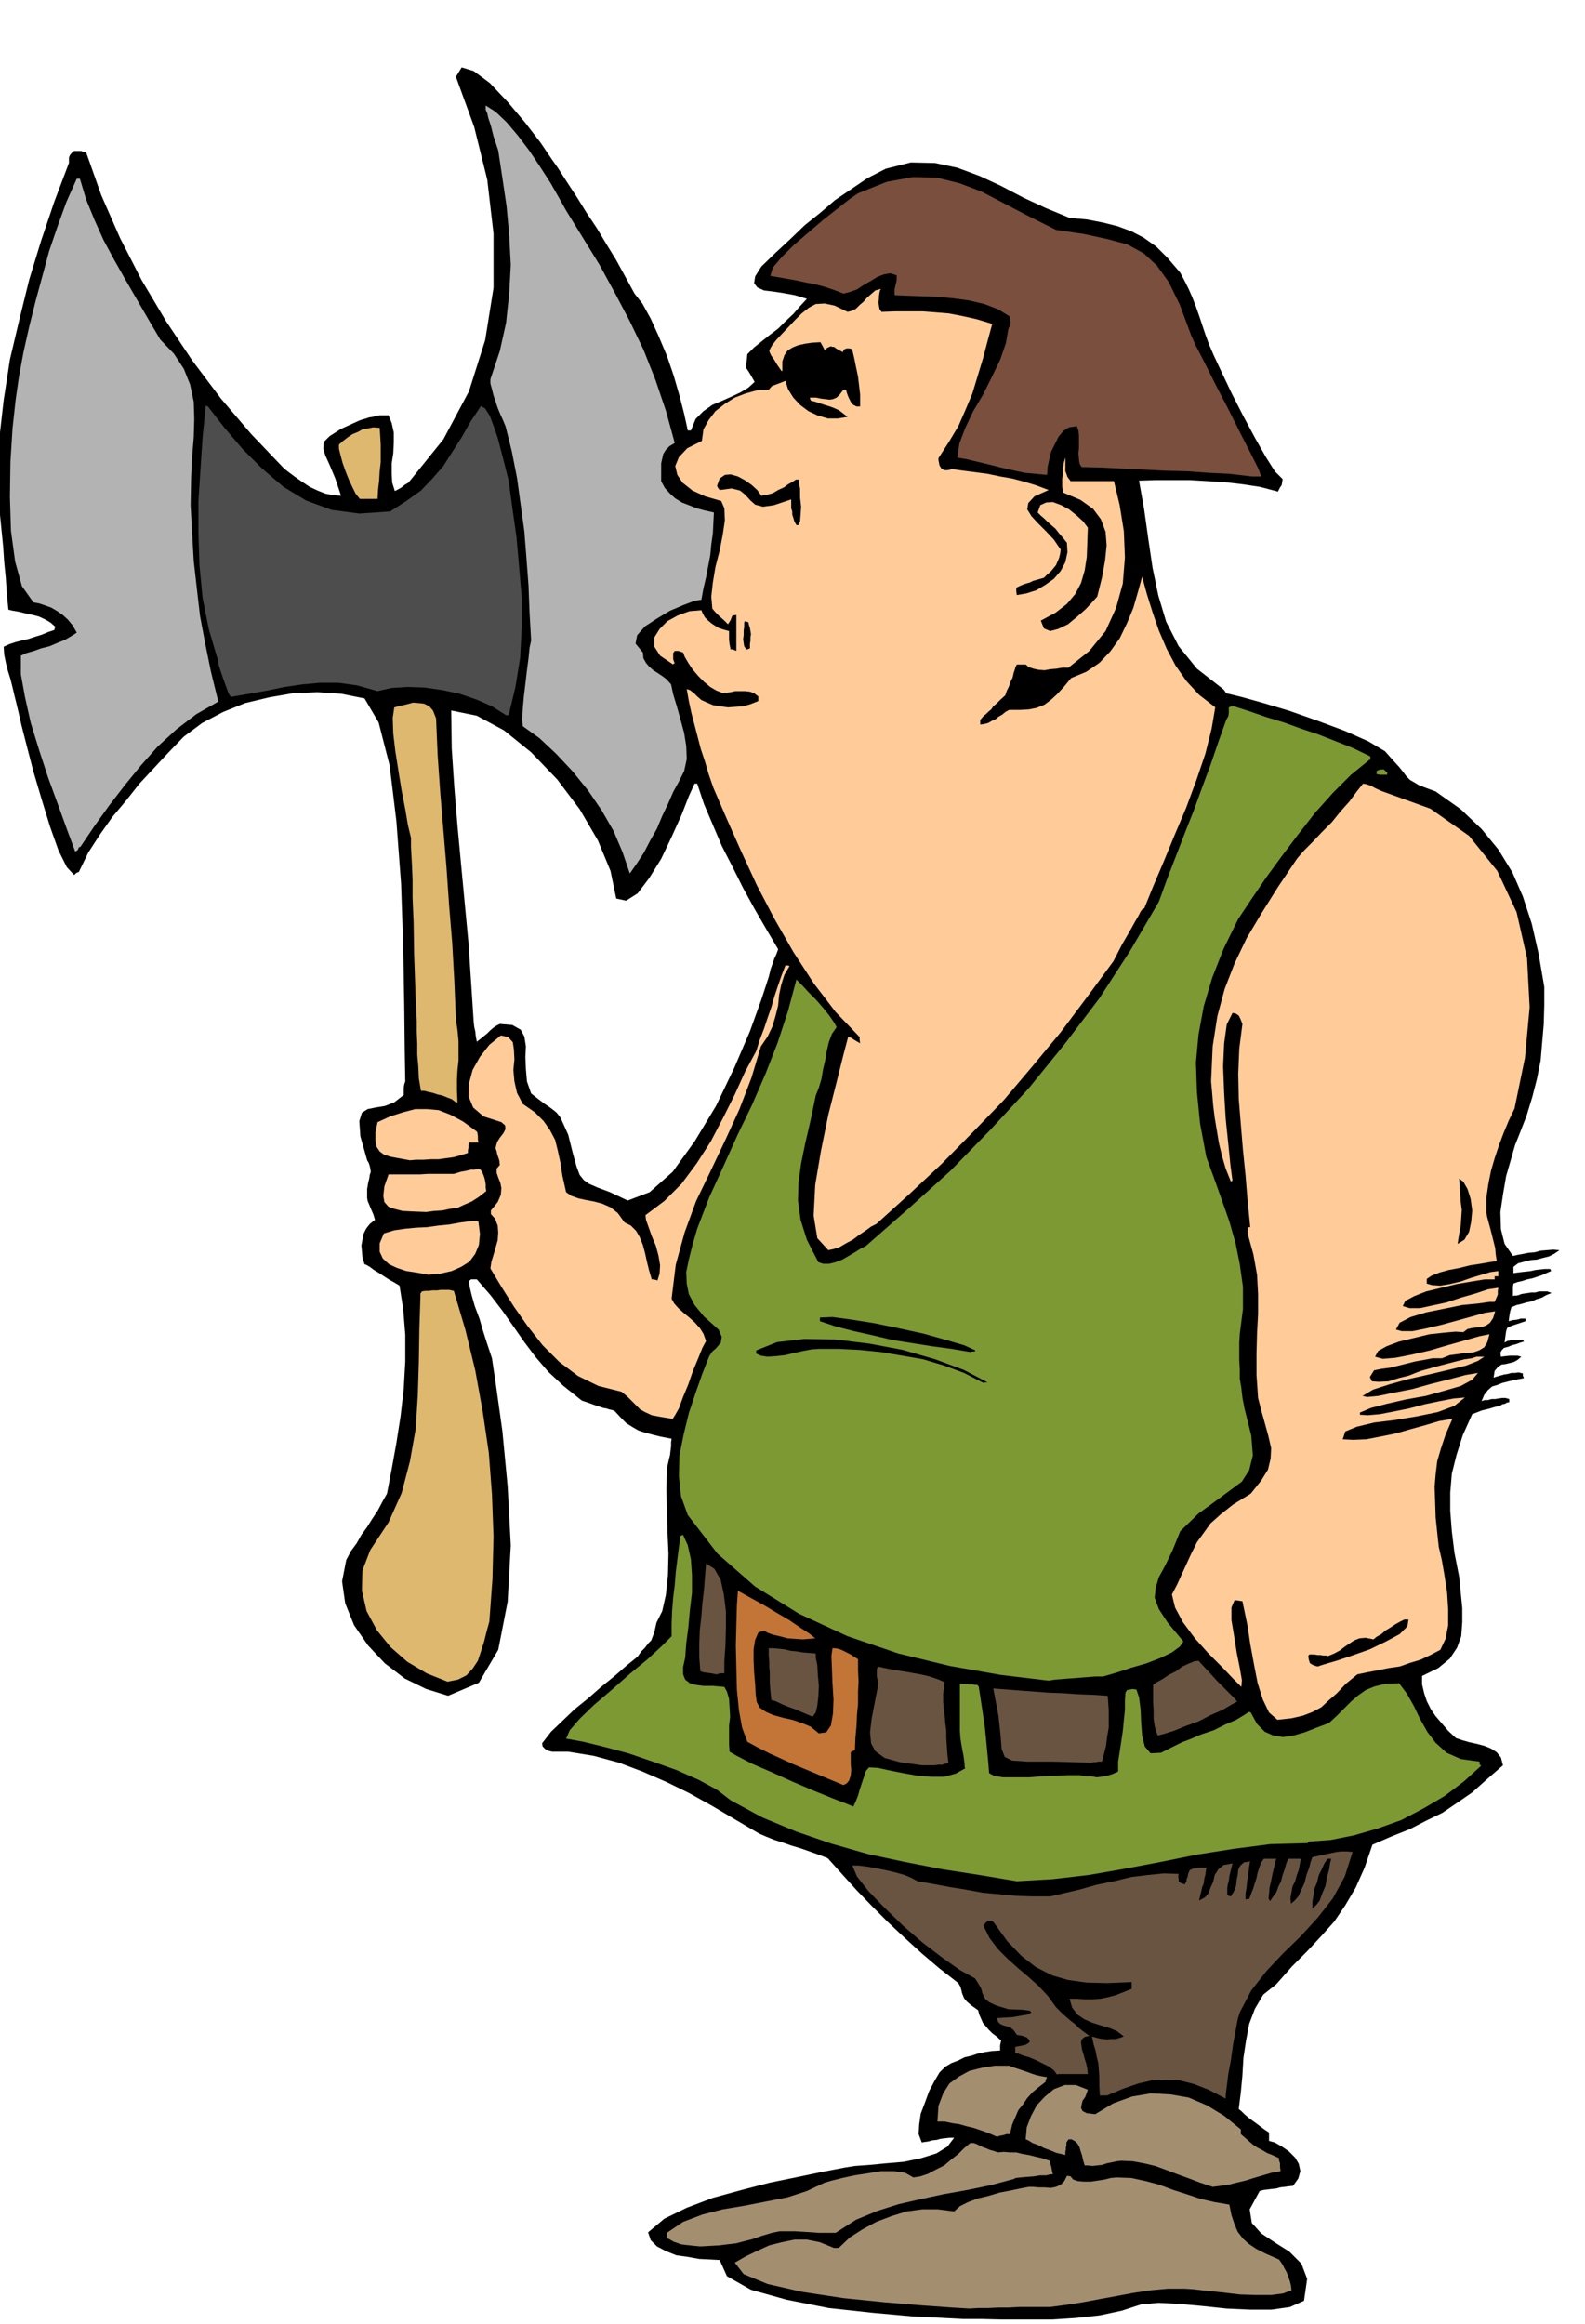 <svg xmlns="http://www.w3.org/2000/svg" width="490.455" height="718.891" fill-rule="evenodd" stroke-linecap="round" preserveAspectRatio="none" viewBox="0 0 3035 4449"><style>.brush1{fill:#000}.pen1{stroke:none}.brush2{fill:#a38f70}.brush3{fill:#695442}.brush4{fill:#7d9933}.brush6{fill:#fc9}.brush7{fill:#deb86e}</style><path d="m1844 4439-37-2-60-3-77-7-83-9-81-16-68-19-46-26-14-31-18-1-21-1-22-4-22-3-20-8-17-9-12-12-5-15 31-26 43-21 50-19 55-15 54-14 54-11 48-10 42-8 19-3 28-2 31-3 35-3 33-7 29-9 21-13 13-17h-9l-9 1-8 1-7 2-9 1-7 2-7 1-6 1-6-16 1-18 3-21 8-21 8-22 10-19 10-17 11-11 12-7 13-5 12-6 13-3 12-4 14-3 13-2 16-1v-10l2-9-9-8-8-6-7-7-5-6-6-7-3-7-4-9-2-8-14-10-8-7-5-6-2-5-2-5-1-5-2-7-4-7-36-28-33-28-33-30-31-29-32-32-29-30-29-32-27-30-18-7-17-6-17-6-17-5-17-6-16-5-15-6-14-6-46-27-44-26-45-25-43-21-46-20-45-17-48-13-49-8h-31l-8-2-5-3-5-5-1-6 17-22 22-21 23-22 26-21 25-22 26-21 23-20 21-17 7-10 7-7 6-8 6-6 3-8 3-8 2-9 2-9 11-22 7-31 4-38 1-41-2-44-1-41-1-39 1-31v-9l2-8 2-9 2-8 1-9 1-8v-8l1-6-21-4-16-4-15-4-12-4-12-7-11-7-11-11-11-12-5-2-5-1-6-2-6-1-9-3-9-3-11-4-12-4-35-28-29-27-25-29-21-28-21-30-21-30-23-30-26-30h-11l-4 3 1 10 4 17 6 21 9 24 7 24 7 22 6 18 4 12 8 54 12 86 10 105 6 113-6 108-18 92-37 63-59 25-42-13-41-20-38-29-32-34-27-39-17-42-6-42 8-41 9-17 11-15 9-16 11-15 10-16 10-15 9-17 9-16 9-47 9-50 8-51 6-52 3-53v-51l-4-49-7-45-10-6-9-5-11-7-9-6-10-6-8-6-7-4-3-1-4-13-1-12-1-11 2-11 2-11 5-10 7-9 10-8-3-10-3-7-3-7-2-5-3-7-1-6v-17l2-12 2-8 1-7 2-6-1-6-1-5-2-6-3-5-13-46-2-29 5-16 11-7 15-3 18-3 18-7 18-14v-14l1-6 2-6-1-57-1-89-2-112-4-120-9-120-13-107-21-82-27-46-45-9-45-3-47 2-46 8-46 11-42 17-40 21-35 26-29 30-28 30-28 30-26 33-26 31-24 34-22 34-18 37-5 2-4 4-14-15-16-32-16-45-16-52-16-54-13-50-10-39-5-22-4-17-4-16-4-17-4-16-5-16-4-16-3-15-1-15 11-5 12-4 12-3 13-3 12-4 13-4 12-5 12-4 1-4 1-2-9-8-10-6-13-6-12-3-14-3-12-3-12-2-8-2-3-31-2-30-3-30-2-30-3-30-3-30-2-30-2-29 2-82 9-79 12-78 18-76 19-77 23-75 25-74 28-74v-10l1-3 1-2 3-4 5-4h13l3 1 3 1 4 1 29 82 36 82 41 80 47 79 50 75 55 73 58 68 63 66 9 7 12 9 13 9 15 10 15 7 15 6 15 3 15 1-11-33-10-24-9-20-4-13 1-13 11-11 22-14 35-16 6-2 7-2 6-2 7-1 6-2 7-1h17l6 15 4 18v19l-1 21-3 19v20l1 17 5 16 6-3 7-4 6-5 7-4 67-83 49-92 31-98 16-100V447l-12-103-25-101-35-96 11-18 23 7 31 23 34 36 33 39 30 39 21 31 12 17 18 28 19 29 18 29 20 30 18 30 19 31 17 31 18 33 15 19 16 29 15 33 16 38 13 38 11 38 9 35 7 32h6l9-22 15-15 17-12 19-8 18-8 17-8 15-9 12-11-8-14-5-8-3-4v-2l-1-3 1-4 1-7 1-11 13-13 15-12 15-12 16-12 14-14 15-14 13-15 13-14-23-7-22-4-20-3-17-2-13-6-6-8 2-13 12-19 28-27 28-26 27-26 30-24 28-24 31-21 31-21 35-18 48-12 46 1 43 9 43 16 41 19 42 22 43 20 46 19 33 3 31 6 28 7 27 10 23 12 24 17 22 22 24 28 8 15 8 16 7 16 7 18 6 17 6 18 6 18 7 19 9 21 16 34 19 40 22 43 22 41 21 37 17 27 15 15-1 7-1 5-3 4-4 8-34-9-33-5-34-4-33-2-34-2h-67l-31 1 10 56 8 57 8 54 11 53 15 50 24 47 35 43 50 39 2 2 4 6 29 7 43 12 50 15 54 19 51 19 45 20 32 19 16 18 11 12 8 10 6 8 7 7 7 4 10 6 13 5 19 7 48 34 40 38 32 39 27 44 20 46 17 52 13 57 11 64v35l-1 36-3 35-3 35-7 35-9 35-11 36-14 36-8 20-8 28-9 31-6 35-5 34 1 33 7 28 16 23 9-2 11-2 10-2 12-1 11-3 12-1 12-1 12 1-10 7-10 5-12 3-11 3-12 1-12 3-12 3-9 7v12l7-1 8-1 9-1 9-1 9-2 9-1 9-1h10l1 1 1 3-9 4-9 4-9 3-9 3-10 2-9 3-9 2-8 3-1 6v18l2-1h5l4-1 5-2 6-1 7-1 6-1h8l7-2h16l8 3-10 4-9 5-10 3-9 4-10 2-10 3-9 2-7 3-3 1-1 4-1 3-1 5-1 6-1 9 7-2 9-1 7-2h9v5l-9 3-9 3-9 3-8 4-2 6-1 7-1 7-1 8 5-3 5-1 4-1h21l1 1 1 2-7 2-8 3-8 2-7 3-8 2-4 4-3 5 1 8 8-1 9-1h15l7 2-7 6-7 4-8 2-8 2-8 1-7 5-6 7-2 13 6-2 7-2 7-2 7-1 7-2h7l7-1 8 2v4l2 5-16 3-13 3-12 3-10 4-10 3-8 7-7 9-5 12 6-2h6l7-2h7l6-1 7-1h7l7 2v6l-5 1-3 2-5 1-5 3-9 2-10 3-16 4-18 7-18 40-12 38-9 36-3 36v35l3 39 5 41 9 46 3 30 3 30v27l-2 27-8 22-14 21-22 18-31 15v16l4 17 5 15 8 16 9 13 12 14 12 14 15 14 12 4 14 4 14 3 15 4 12 5 11 7 8 10 4 15-31 27-28 25-29 20-28 19-31 15-31 16-35 14-37 16-15 44-17 38-20 34-21 31-25 28-27 29-29 29-30 34-25 20-16 27-11 29-6 32-5 33-2 34-3 32-4 32 5 4 6 6 7 6 8 6 7 5 8 6 8 6 9 6v16l11 3 14 8 13 9 12 12 7 12 3 14-4 14-10 14-9 1-8 1-8 1-7 2-9 1-8 1-8 1-7 2-19 35 4 26 18 20 27 18 27 17 23 23 11 29-6 42-27 12-35 5h-42l-44-2-47-5-44-4-40-2-33 3-37 12-42 9-46 5-46 3h-93l-42-1h-35zm-642-2141 42-16 44-39 42-58 41-68 35-73 30-70 22-61 14-43 4-16 4-11 3-9 3-6 3-8 1-3-23-39-22-38-22-40-20-40-21-41-17-40-17-40-13-39h-5l-11 24-14 36-19 42-20 42-23 37-22 29-22 14-19-4-11-53-24-58-35-60-43-57-50-52-52-42-52-28-49-10 1 73 5 75 6 73 7 75 7 74 7 74 5 75 5 77 1 9 2 9 1 9 2 11 9-7 11-9 6-6 6-5 6-4 6-3 24 2 16 9 7 13 3 19-1 20 1 24 2 23 8 23 14 11 12 9 9 6 8 6 6 5 7 9 6 13 9 20 9 36 7 25 6 16 8 10 10 7 16 7 24 9 34 16z" class="pen1 brush1"/><path d="m1856 4419-33-2-56-4-73-6-79-8-79-12-66-15-46-19-17-22 21-12 23-11 22-10 24-6 24-5h24l25 5 27 11h9l21-20 25-16 26-14 29-11 29-9 30-4h30l31 4 11-10 16-8 19-7 21-5 20-6 21-4 19-4 16-3h8l11 1h11l12 1 10-2 9-4 7-7 5-10h2l5 1 5 6 9 3 11 1h14l13-2 13-2 12-3 11-1 28 1 28 6 26 7 27 10 25 8 27 9 26 6 29 5 4 20 6 18 6 14 10 13 11 10 15 10 18 9 25 11 3 4 4 6 3 6 5 9 3 8 3 9 2 8 1 9-16 6-23 3h-29l-31-1-33-4-30-3-26-3-16-1h-33l-33 3-33 5-32 6-33 6-32 6-32 5-31 4h-59l-19 1h-20l-19 1h-19l-18 1z" class="pen1 brush2"/><path d="m1341 4300-11-1-9-1-9-1-8-1-8-3-6-2-7-4-6-3v-10l31-21 37-14 39-10 42-7 41-8 41-8 37-12 34-16 14-4 20-5 23-5 26-4 25-4h25l21 3 16 9 13-2 15-5 15-8 16-8 13-11 14-11 11-11 12-10h6l6 2 6 3 6 3 6 2 7 3 7 2 9 3 11-1 12 1h12l12 3 12 2 12 3 13 3 15 5 1 5 2 6 1 6 2 9h-5l-8 2h-12l-12 2-14 1-11 1-9 1-4 2-45 12-44 9-45 8-42 9-44 10-41 13-41 17-39 25h-31l-15-1-15-1-16-1h-30l-15 3-20 6-17 6-16 4-15 4-17 2-16 2-18 1-18 1zm981-114-24-8-21-8-22-8-21-8-22-8-21-5-22-4-22-1-9 1-9 2-10 2-9 3-10 1-8 1-9-1h-6l-3-10-2-9-3-9-2-7-4-7-4-4-7-4h-6l-4 6v6l-1 3v4l-1 5v6l-8-2-9-2-12-5-11-4-12-6-11-4-8-5-5-2 2-23 8-21 11-21 16-17 17-14 21-8h21l23 9-2 6-3 8-5 7-2 8-1 6 3 6 8 4 16 2 35-21 36-13 36-6 37 2 35 6 35 15 33 20 32 26v9l8 7 8 7 7 6 9 6 8 4 10 6 10 4 13 6v4l2 6v6l1 9-17 3-17 5-17 5-16 5-17 4-16 4-15 2-15 2zm-413-96-16-7-14-5-15-5-13-3-14-4-14-2-14-3h-14l2-30 9-24 12-19 18-13 20-11 24-6 25-4h27l8 3 9 3 9 3 9 3 8 3 9 3 9 2 12 2-2 4-1 5-13 10-12 10-10 11-8 12-9 11-6 14-6 14-4 18h-7l-6 2-6 1-6 2z" class="pen1 brush2"/><path d="m2347 4017-33-17-28-11-28-7-25-1-27 1-26 6-29 10-31 13h-14l-1-20v-16l-1-14-1-12-3-12-2-11-4-13-3-15 6 2 8 2 7 1 8 1 8-1h8l8-2 8-3-13-10-14-6-17-5-16-5-16-7-13-9-10-13-5-17h14l15 1h15l15-1 15-3 15-4 15-6 15-6v-13l-46 2-40-1-36-5-31-9-31-16-27-21-27-28-26-36-3-3h-9l-4 4-4 5 12 24 16 21 18 18 20 18 19 16 20 18 18 19 16 22 6 6 7 7 7 6 8 7 8 6 8 8 9 7 11 8-9 2-6 5-1 6 1 7 1 7 3 9 2 8 3 9 2 10 1 10h-57l-2 1-6-8-9-7-12-6-12-6-14-6-11-3-10-4-6-1v-12l11-2 9-2 5-3 3-3-2-4-4-4-8-3-11-2-6-9-5-4-6-3-5-1-6-2-4-2-4-4-2-7 14-1 17-1 16-3 13-2 6-4-3-3-14-2-27-1-23-7-13-6-8-6-3-5-3-7-2-8-5-9-7-11-29-16-34-24-38-29-37-32-36-35-30-31-22-28-9-21h12l16 2 17 3 20 4 17 4 18 5 14 6 11 6 29 5 32 6 31 5 33 6 32 3 32 3 32 1h33l26-6 30-7 32-9 34-7 33-8 33-4 30-3 28 1-1 5 1 6v3l3 3 3 1 6 2 1-3 2-3v-4l2-4 1-6 3-7 6-3 7-1 3-1h16l-1 6-1 8-2 7-1 9-3 7-2 9-2 8-2 9 11-6 7-8 4-11 5-11 3-13 7-11 10-8 17-3-2 8-2 8-2 8-1 9-2 7-1 7v13l3 2 4 1 6-10 4-11 1-11 2-9 1-10 4-8 7-6 12-2-1 3-1 7-1 8-1 10-2 10-1 12-2 11v12l3-1h4l4-11 4-10 3-10 3-9 2-10 3-9 3-9 6-9h24l-2 5-2 10-3 12-3 15-3 13-1 12-1 9 3 5 6-9 6-8 4-11 5-10 3-12 4-11 3-11 4-9h24l-2 10-2 11-4 11-3 11-5 10-2 11-2 11 1 11 7-6 7-8 6-13 6-13 4-16 5-13 3-12 3-8 9-2 9-2 9-2 10-2 9-2 10-1h10l11 1-15 47-23 42-29 37-32 35-34 33-32 34-29 37-22 42-4 13-4 22-5 27-4 29-5 27-3 24-2 16v7z" class="pen1 brush3"/><path d="M2513 3653v-13l2-12 2-13 5-12 3-13 6-12 5-11 6-9h7l-2 8-2 13-4 14-3 17-6 14-5 14-7 9-7 6z" class="pen1 brush1"/><path d="m1947 3601-72-12-71-11-72-14-70-15-70-20-67-23-65-27-61-33-26-20-35-19-43-19-45-16-47-16-45-12-41-10-33-6 7-16 19-22 28-27 34-29 34-30 34-28 27-25 19-19v-25l1-24 2-25 3-24 2-25 3-24 3-24 3-21 2-1 3-1 9 20 6 27 2 30v34l-4 33-3 33-4 31-2 27-4 18v14l4 10 9 7 11 3 15 2h18l22 2 5 9 4 14 1 16 1 18-2 18v35l1 14 14 8 29 15 37 16 42 19 40 17 37 15 26 10 12 5 5-11 4-10 3-11 3-9 3-9 3-9 3-9 6-7 17 1 23 5 25 5 28 5 26 2h25l22-6 18-10-1-4v-5l-1-7-1-8-2-10-2-11-2-13-1-14v-90h10l8 1h6l4 1h5l3 3 3 19 3 20 3 20 3 21 2 20 2 21 2 21 2 24 9 5 17 3h51l26-2 26-1 21-1h24l11 2h10l11 2 9-1 11-2 10-3 11-5v-19l3-19 3-20 3-20 2-21 2-19v-18l1-15 3-5 5-1 6-1 7 1 5 15 3 23 1 25 2 26 5 20 11 13 20-1 32-16 8-4 16-6 21-9 24-8 22-11 21-9 15-9 9-6h2l2 1 12 22 15 15 16 7 19 3 20-3 21-6 23-9 24-9 16-15 14-14 13-13 13-11 14-10 17-7 21-5 26-1 15 20 13 23 12 25 14 25 16 21 21 19 27 12 36 5v5l3 3-33 30-37 28-41 24-42 22-45 16-45 13-45 9-41 3-2 1-1 2-72 2-70 9-70 11-69 14-69 13-69 12-69 8-69 4z" class="pen1 brush4"/><path d="m1615 3417-24-10-24-10-24-10-24-10-24-11-22-10-22-11-20-11-10-27-6-33-4-40-1-41-1-43 1-40 1-37 2-28 9 5 18 10 22 12 25 15 24 14 22 15 17 11 11 9-11 1-13 1-15-1-14-1-15-4-13-3-11-4-6-4-11 4-6 14-3 18v22l1 22 2 23 1 19 2 15 6 11 12 8 14 6 18 5 18 4 18 6 17 7 16 13 14-2 9-13 4-23 1-27-2-31-1-27-1-25 2-15h5l6 1 6 2 6 3 6 3 6 3 6 4 8 5v21l1 21-1 21v22l-2 21-1 22-2 22-1 24-5 2-3 2v23l1 11-1 10-3 10-5 6-6 3z" class="pen1" style="fill:#c27536"/><path d="m1765 3379-42-6-29-8-18-13-8-15-2-21 3-26 6-31 7-36-2-9-1-5v-14l2-5 13 3 16 3 18 3 18 3 17 3 17 4 15 5 14 6-1 4v7l-1 4-1 6v17l1 12 2 14 1 14 2 15v14l1 15 1 15 2 17-6 2-6 2h-8l-7 1h-24zm324-5-73-2h-49l-29-2-14-7-6-15-2-25-4-38-10-53 26 2 26 2 27 2 27 2 27 1 28 2 28 1 30 2 1 12 1 15v34l-3 17-2 17-4 16-4 15h-7l-4 1h-4l-6 1zm128-52-3-7-3-11-2-14v-15l-1-17v-33l7-5 11-6 12-8 14-7 12-9 13-6 10-4 8-1 12 13 12 13 11 12 11 11 9 9 8 8 6 6 5 6-11 6-17 10-23 10-23 12-25 9-22 9-19 6-12 3z" class="pen1 brush3"/><path d="m2446 3292-16-14-12-25-10-32-7-36-7-38-5-34-6-29-4-19-15-2-6 14v24l5 30 5 32 6 30 4 23-1 13-16-16-21-22-26-26-26-29-23-31-15-28-6-25 10-19 15-33 12-26 11-22 13-18 13-18 19-17 24-19 34-21 20-25 13-21 5-21 1-20-5-22-6-22-7-25-7-27-3-44v-41l1-39 2-37v-38l-2-37-7-39-11-40v-9l2-3h3l-5-50-4-49-5-49-4-48-4-49-1-49 2-48 6-47-4-10-3-6-6-4-6-1-11 22-5 36-2 44 2 51 3 50 5 48 4 40 4 30h-1l-2 2-10-25-7-24-6-25-4-24-4-24-3-24-2-24-2-22 3-67 9-58 14-52 19-49 23-48 28-47 32-51 37-55 13-15 17-17 17-18 19-19 17-21 17-19 14-19 12-15 6 1 9 3 9 5 11 5 94 34 74 52 54 67 37 79 20 88 5 94-9 97-20 97-11 23-10 24-9 24-8 24-7 24-5 25-4 27v28l2 10 3 11 3 11 3 12 3 12 3 12 1 12 2 13-14 2-17 3-20 3-20 5-21 4-18 5-15 6-9 6v9l10 3 16 1 18-3 21-5 20-7 20-6 17-5 15-2v10h-7v6h-19l-25 4-29 5-29 7-29 7-23 9-17 9-5 10 13 4h20l23-5 28-6 27-9 28-8 24-8 20-3-1 6v7l-3 7-3 7h-10l-21 3-31 3-34 7-35 7-30 9-21 11-7 13 11 3h21l25-5 30-7 29-8 29-8 25-7 20-3-4 13-6 9-7 5-8 3-10 1-9 1-9 2-8 6-15-1-22 2-28 3-29 7-29 7-24 9-16 9-6 11 15 4 24-2 31-6 35-8 34-10 32-9 28-8 20-4-4 15-6 10-10 6-12 4-15 1-14 2-15 2-15 6h-18l-16 3-17 3-16 4-16 4-16 4-16 2-15 3-8 13 4 8 13 1 19-1 19-6 20-5 15-6 8-3 36-10 27-7 20-5 14-2 9-3h15l-12 8-23 9-33 8-38 9-40 9-36 10-31 10-20 12 9 2 21-2 29-6 36-7 36-10 36-9 30-8 24-4-11 13-22 12-31 9-36 10-39 7-35 8-31 8-21 9v4l15 1 23-2 26-5 30-6 30-8 29-6 26-5 22-2-20 16-32 12-39 8-42 7-41 5-33 8-22 9-5 15 20 1 25-1 26-5 30-6 28-8 29-8 27-8 25-4-13 30-9 27-7 24-3 25-2 24 1 28 1 31 4 38 2 18 6 26 5 29 5 33 2 32v30l-5 26-10 21-19 10-19 9-20 6-20 7-21 3-20 4-21 4-19 4-22 18-17 18-16 14-14 13-17 9-18 7-22 5-27 3z" class="pen1 brush6"/><path d="m1556 3286-19-8-14-6-11-4-8-3-7-3-6-3-7-3-7-2-2-19-1-14v-20l-1-10v-10l-1-12v-14h9l11 1 10 1 12 3 11 1 12 2 12 1 13 1v8l3 14 1 19 2 21-1 20-2 18-3 13-6 8z" class="pen1 brush3"/><path d="m857 3219-40-16-37-22-32-28-26-32-20-37-9-39 1-39 15-39 35-53 25-56 16-61 11-62 4-64 2-64 1-63 2-61v-7l3-4 6-1h7l7-1h9l7-1h16l9 2 22 74 19 78 14 77 12 81 6 79 3 81-2 81-6 82-5 18-5 20-6 19-6 18-10 15-12 13-16 8-20 4z" class="pen1 brush7"/><path d="m2008 3217-92-11-97-17-99-24-97-33-93-43-84-52-72-63-57-74-13-36-4-38 1-40 8-40 10-41 13-39 13-37 13-33 6-9 7-6 5-6 4-4 1-6 1-6-3-7-3-7-28-25-18-22-11-21-4-20-1-22 5-24 7-28 9-31 23-60 27-59 27-60 28-58 26-60 23-59 20-61 16-60 3 3 9 9 11 12 15 15 13 15 12 15 9 13 5 9-9 13-6 16-4 17-3 18-4 17-3 18-5 17-6 15-10 48-10 43-8 39-5 37-1 34 5 37 12 38 22 43 9 3h12l12-3 13-5 12-7 12-7 11-7 10-5 81-71 81-73 76-78 74-80 69-85 66-87 59-91 55-94 16-44 17-44 17-44 17-43 16-44 16-43 15-44 15-42 4-7 1-6v-11l5-2h5l31 10 32 11 33 10 33 12 33 11 33 13 33 13 33 16v5l-37 30-35 35-34 38-32 41-31 41-30 41-28 41-26 39-28 57-22 56-16 54-10 54-5 54 2 57 6 60 12 64 15 41 15 42 14 40 12 42 8 40 6 43v43l-6 47-1 17v34l1 18v17l3 18 2 18 4 21 13 52 3 38-7 28-14 22-23 17-27 20-33 24-35 34-15 37-14 29-12 22-6 20-2 19 8 22 17 26 30 36-7 10-15 11-23 11-26 10-28 8-24 8-20 6-11 3h-14l-13 1-13 1-12 1-14 1-13 1-13 1-12 2z" class="pen1 brush4"/><path d="m1372 3205-10-2-8-1-7-1-6-2-2-27v-26l1-26 3-26 2-26 3-25 2-26 2-24 16 10 12 21 6 28 4 32v33l-1 34-2 29v23h-8l-7 2z" class="pen1 brush3"/><path d="m2523 3190-7-2-4-2-3-2-1-1-2-7-1-6 2-3h10l6 1h5l6 1h5l4 1 12-5 11-6 9-7 9-6 9-6 10-4 12-1 15 3 6-5 9-5 8-7 10-6 9-6 9-5 8-4h8l-2 13-15 15-26 14-31 15-34 12-30 10-24 7-12 4z" class="pen1 brush1"/><path d="m1288 2716-24-4-16-3-13-6-9-5-8-8-8-8-9-9-11-9-44-11-39-19-36-27-32-32-29-37-26-37-24-38-21-35 2-13 4-13 4-14 4-14 1-15-1-13-5-13-8-9v-7l13-16 6-14 1-13-2-10-4-10-3-9v-8l6-7-1-9-2-6-2-6-1-5-2-6 1-5 2-7 5-8 7-9 4-8-1-7-7-6-34-11-20-17-9-22 1-24 7-26 14-25 18-23 22-18 14 3 9 10 2 14 1 19-2 20 2 22 5 22 11 21 23 16 17 17 12 17 10 19 5 20 5 23 4 26 7 31 10 7 14 5 14 3 16 3 15 4 16 7 14 11 13 18 12 6 10 10 7 12 6 15 4 15 4 18 4 16 5 17h4l7 2 4-13 1-16-3-18-5-19-8-19-6-17-5-14-1-9 36-27 33-33 29-39 27-42 24-46 22-44 20-44 21-39 7-22 8-21 7-21 7-20 6-21 7-21 7-20 7-18h4l4 1-10 17-6 19-4 19-2 21-5 20-6 20-9 19-13 19-18 60-23 60-27 59-28 59-28 58-22 60-17 62-8 65 5 9 8 9 10 9 11 9 10 9 10 11 7 11 5 14-7 13-8 20-10 24-9 26-10 24-8 22-8 14-4 6z" class="pen1 brush6"/><path d="m1883 2647-37-19-38-14-40-12-40-7-42-7-40-4-40-2h-38l-14 1-16 3-18 4-17 4-18 2-15 1-13-2-9-4v-6l40-16 52-6 60 1 65 8 64 12 62 18 54 20 46 24h-4l-4 1zm-25-59-36-6-37-5-38-6-38-6-38-9-36-8-35-9-30-10v-7l24-1 37 5 44 7 48 10 46 10 43 12 34 10 22 10-1 1-1 1h-4l-4 1z" class="pen1 brush1"/><path d="m820 2440-22-4-20-3-18-6-15-7-12-11-6-13v-16l8-19 20-6 21-3 21-2 21-1 21-3 21-2 22-4 23-3h5l6 1 3 24-2 21-7 17-11 15-16 10-18 8-22 5-23 2zm766-47-21-23-7-43 3-59 11-65 14-69 16-63 13-52 9-34 5 1 6 4 5 3 7 4-1-7v-5l-46-48-42-55-39-60-36-63-34-65-30-65-28-63-25-58-9-26-7-24-8-24-6-23-6-23-6-23-5-23-4-23 6 2 7 5 7 7 8 7 11 5 12 5 13 2 15 2 14-1 15-1 14-4 15-6v-9l-8-6-8-3-9-1h-19l-9 2-8 1-6 1-13-5-12-7-12-10-11-11-11-13-8-12-7-12-3-8-9-3h-7l-3 4v12l3 8h-2l-1 2-25-17-11-17v-18l10-16 15-15 20-11 22-8 23-2 3 7 4 7 5 5 7 6 6 4 8 5 9 3 11 3v16l1 9 2 10h4l7 3v-69l-5 1-3 1-3 8-5 8-8-8-8-7-8-8-6-7-2-23 3-27 5-30 8-31 6-31 4-27-1-23-6-14-31-9-24-11-19-15-10-15-4-17 7-17 16-17 28-14 3-22 10-18 13-17 18-14 19-12 21-8 22-6 22-1 6-7 8-3 8-3 10-4 5 16 10 16 13 14 16 12 17 8 20 6h19l19-3-9-7-8-6-9-4-8-3-10-3-9-3-9-3-8-2-2-4v-2h11l10 2 8 1 9 1 6-1 7-3 6-6 7-9h3l3 2v2l2 6 2 5 3 6 2 4 4 4 6 3h7v-23l-2-17-2-17-4-19-3-15-3-13-2-6-5-1h-5l-5 2-2 5-8-4-5-3-4-3h-3l-3-1-3 1-4 2-5 4-4-8-4-7-16 1-14 2-13 3-10 4-10 6-6 9-4 12v18h-1v1l-9-13-6-10-5-7-2-4-2-5 2-5 4-7 8-10 18-19 16-17 14-14 14-11 13-7 17-1 19 4 25 12 8-2 8-4 7-7 7-6 7-8 8-7 8-7 11-3-2 3-1 5-1 6v6l-1 6 1 6 1 6 4 6 27-1h52l26 2 24 2 26 5 27 6 30 9-9 33-9 34-10 33-10 33-13 31-14 32-18 30-20 31v4l1 5 1 5 3 5 2 2 5 2h6l8-2 22 3 23 3 23 3 24 5 23 4 23 6 23 7 24 9-27 12-12 13-2 12 8 13 12 13 16 16 15 16 13 19-1 8-2 8-3 7-3 7-5 6-5 6-7 6-6 6-7 2-7 2-7 2-6 3-7 2-6 2-7 3-6 3v7l1 7 18-3 19-6 17-10 17-12 13-15 9-17 4-19-1-18-8-10-7-8-7-9-7-6-8-7-6-6-7-6-6-6 5-14 11-5 13-1 16 6 15 8 15 12 12 11 9 12-1 29-1 27-4 26-7 24-11 21-16 19-22 17-28 15 6 15 12 5 15-4 19-9 17-14 17-15 13-14 9-10 9-36 6-33 3-29-2-26-9-24-15-20-24-17-33-14-2-10v-17l1-7v-8l1-7 1-8 2-7v-1l1-1v25l2 5 2 6 6 8h83l11 46 8 50 2 50-4 50-13 47-20 44-31 38-40 32h-12l-11 2-12 1-11 2-12-1-9-2-9-3-6-5h-17l-2 4-2 6-2 6-2 9-4 8-3 9-4 8-3 9-10 9-7 7-6 5-4 6-5 4-4 4-6 5-6 7v9l7-1 8-2 7-4 7-3 6-5 7-4 6-5 7-4h20l18-1 15-3 15-6 12-9 12-11 13-14 14-17 29-12 25-17 21-22 18-25 14-29 12-29 9-31 8-29 9 33 11 35 12 35 15 35 17 32 21 30 24 26 31 24-7 41-12 48-17 50-20 54-22 52-21 51-20 47-17 42h-2l-2 2-3 4-4 8-7 12-10 18-14 24-17 33-50 68-51 68-54 65-55 65-59 61-60 61-62 58-63 57-10 5-11 8-12 8-12 9-13 7-12 7-12 4-10 2z" class="pen1 brush6"/><path d="m2791 2381 3-19 3-16 1-15 1-15-2-15-1-14-1-16-1-15 8 6 8 14 6 19 3 22-2 22-4 19-9 15-13 8z" class="pen1 brush1"/><path d="m816 2320-25-1-20-1-16-4-11-4-8-9-2-12 2-18 8-23h60l15-1h50l13-4 11-2 8-2h6l6-1h6l2 2 3 5 2 5 2 6 1 5 1 6v6l1 7-14 11-14 9-14 6-13 6-15 2-14 3-16 1-15 2zm-31-99-22-4-16-3-12-4-8-6-6-9-2-12v-16l4-19 24-11 25-8 23-6h23l22 2 23 9 24 13 26 19 1 2 1 6v6l1 7h-18l-1 5v5l-1 5v5l-13 4-14 4-15 2-14 2h-15l-15 1h-14l-11 1z" class="pen1 brush6"/><path d="m873 2110-8-6-8-3-10-4-9-2-9-3-9-2-8-2h-6l-4-24-1-22-2-23v-21l-1-23v-21l-1-21-1-21-3-84-1-63-2-47v-34l-1-25-1-19-1-18v-18l-6-25-5-30-7-36-6-37-6-38-4-34-1-30 3-20 12-3 13-3 11-3 12 1 9 1 10 5 7 8 6 15 3 70 5 72 6 72 6 72 5 72 6 73 4 72 3 73 3 21 2 21v37l-2 18-1 19v20l1 23h-3z" class="pen1 brush7"/><path d="m1206 1672-14-41-17-40-23-40-26-38-30-37-31-33-32-30-32-23-1-14 1-19 2-23 3-25 3-26 3-23 2-20 3-14-3-53-2-52-4-53-4-51-7-51-7-51-10-51-12-48-5-12-5-11-5-12-4-12-4-12-3-12-3-11v-8l18-54 12-54 6-56 3-55-3-57-5-55-8-54-8-53-9-27-5-20-5-15-2-9-3-7v-8l19 12 21 20 22 26 22 29 20 30 20 31 16 28 14 25 32 52 32 52 29 53 29 55 26 54 23 58 20 59 17 62-10 6-7 7-5 8-2 9-2 9v34l7 13 10 11 10 9 13 8 13 5 15 6 15 4 18 4-1 19-1 21-3 21-2 21-4 21-4 21-5 21-4 22-13 2-21 8-26 11-25 15-23 15-15 17-3 16 14 17 1 11 5 9 6 7 8 7 8 5 9 6 8 6 9 10 4 19 7 23 7 25 7 26 4 25 1 25-5 23-10 20-11 20-10 23-11 23-10 24-13 23-12 23-13 20-14 20zm-1062-42-16-43-17-47-19-52-17-52-16-52-11-49-8-44v-36l11-5 14-4 14-5 16-4 14-6 15-6 12-7 11-7-8-14-9-11-10-9-10-7-12-7-11-4-12-4-11-2-22-31-13-47-8-59-2-65 1-67 4-64 6-55 6-42 9-49 11-49 12-48 13-48 13-48 16-47 17-47 20-45h6l12 40 16 39 17 38 21 39 21 37 22 38 22 38 23 39 26 27 19 29 12 30 7 33 1 33-1 35-3 36-2 39-1 55 3 55 3 52 6 53 6 52 10 53 11 54 14 57-42 24-38 29-36 33-32 36-31 38-30 39-28 39-27 40-3 1-2 5-3 2-2 1z" class="pen1" style="fill:#b3b3b3"/><path d="m2642 1483-4-1h-2v-6l4-2 4-1h6l2 2 5 5-1 1v2h-14z" class="pen1 brush4"/><path d="m969 1369-27-17-30-13-32-11-33-7-35-5-32-1-31 2-26 6-39-11-36-5h-36l-33 3-34 5-34 7-34 6-35 6-4-6-3-8-4-11-4-11-4-12-3-9-2-8v-3l-18-61-12-60-6-62-2-62v-63l4-61 4-61 6-59h2l2 1 32 41 35 41 37 37 41 35 43 26 49 18 53 7 59-4 31-20 28-20 22-23 21-24 17-27 18-28 17-30 20-30 8 5 9 14 7 19 8 23 6 23 6 23 5 20 4 16 7 52 8 56 5 57 5 58v58l-3 58-9 56-13 54h-5z" class="pen1" style="fill:#4d4d4d"/><path d="m1429 1243-4-6-1-6-1-8 1-7v-9l1-7v-7l1-4 3 1 4 1 1 5 2 6 1 6 1 6-1 6v6l-1 7v8l-5 2h-2zm96-238-4-7-2-7-2-6v-6l-2-6v-17l-33 11-21 3-15-4-9-8-10-11-10-8-16-4-23 3-3-4-2-4 5-14 10-7 11-1 14 4 13 7 13 9 11 10 8 11 11-2 11-3 10-6 11-5 8-6 9-5 6-4h6v6l2 12v16l2 18-1 15-1 13-3 7h-4z" class="pen1 brush1"/><path d="m689 955-8-10-6-12-7-15-6-15-6-17-4-15-3-12v-8l8-7 9-7 9-6 10-4 9-5 11-2 10-2 12 1 1 15 1 17v34l-2 17-1 18-2 17-1 18h-34z" class="pen1 brush7"/><path d="m2397 912-42-5-41-2-41-3-41-1-41-2-40-2-41-2-39-1-4-7-1-8-1-11 1-10v-24l-1-10-3-8-15 2-11 7-9 11-7 14-7 14-4 16-3 14-1 15-21-2-22-2-23-5-22-5-24-6-21-5-21-5-18-3 4-27 11-29 15-32 19-32 17-34 16-33 11-32 5-28 3-6 1-6-1-6v-5l-23-14-26-10-30-7-30-4-32-3-29-1-28-1-23-1v-11l1-5 1-4 2-9v-9l-12-4-12 2-13 5-13 8-14 8-12 8-14 5-12 3-18-7-18-6-18-5-17-3-18-4-17-3-17-3-17-3 5-16 17-20 23-23 28-24 28-24 28-22 23-18 16-11 55-22 50-9 46 1 44 11 42 16 44 23 46 24 52 26 54 8 46 10 37 10 31 17 25 23 23 32 21 43 22 59 8 18 17 33 21 42 25 48 23 46 21 41 14 28 5 14h-18z" class="pen1" style="fill:#7a4f3d"/></svg>
